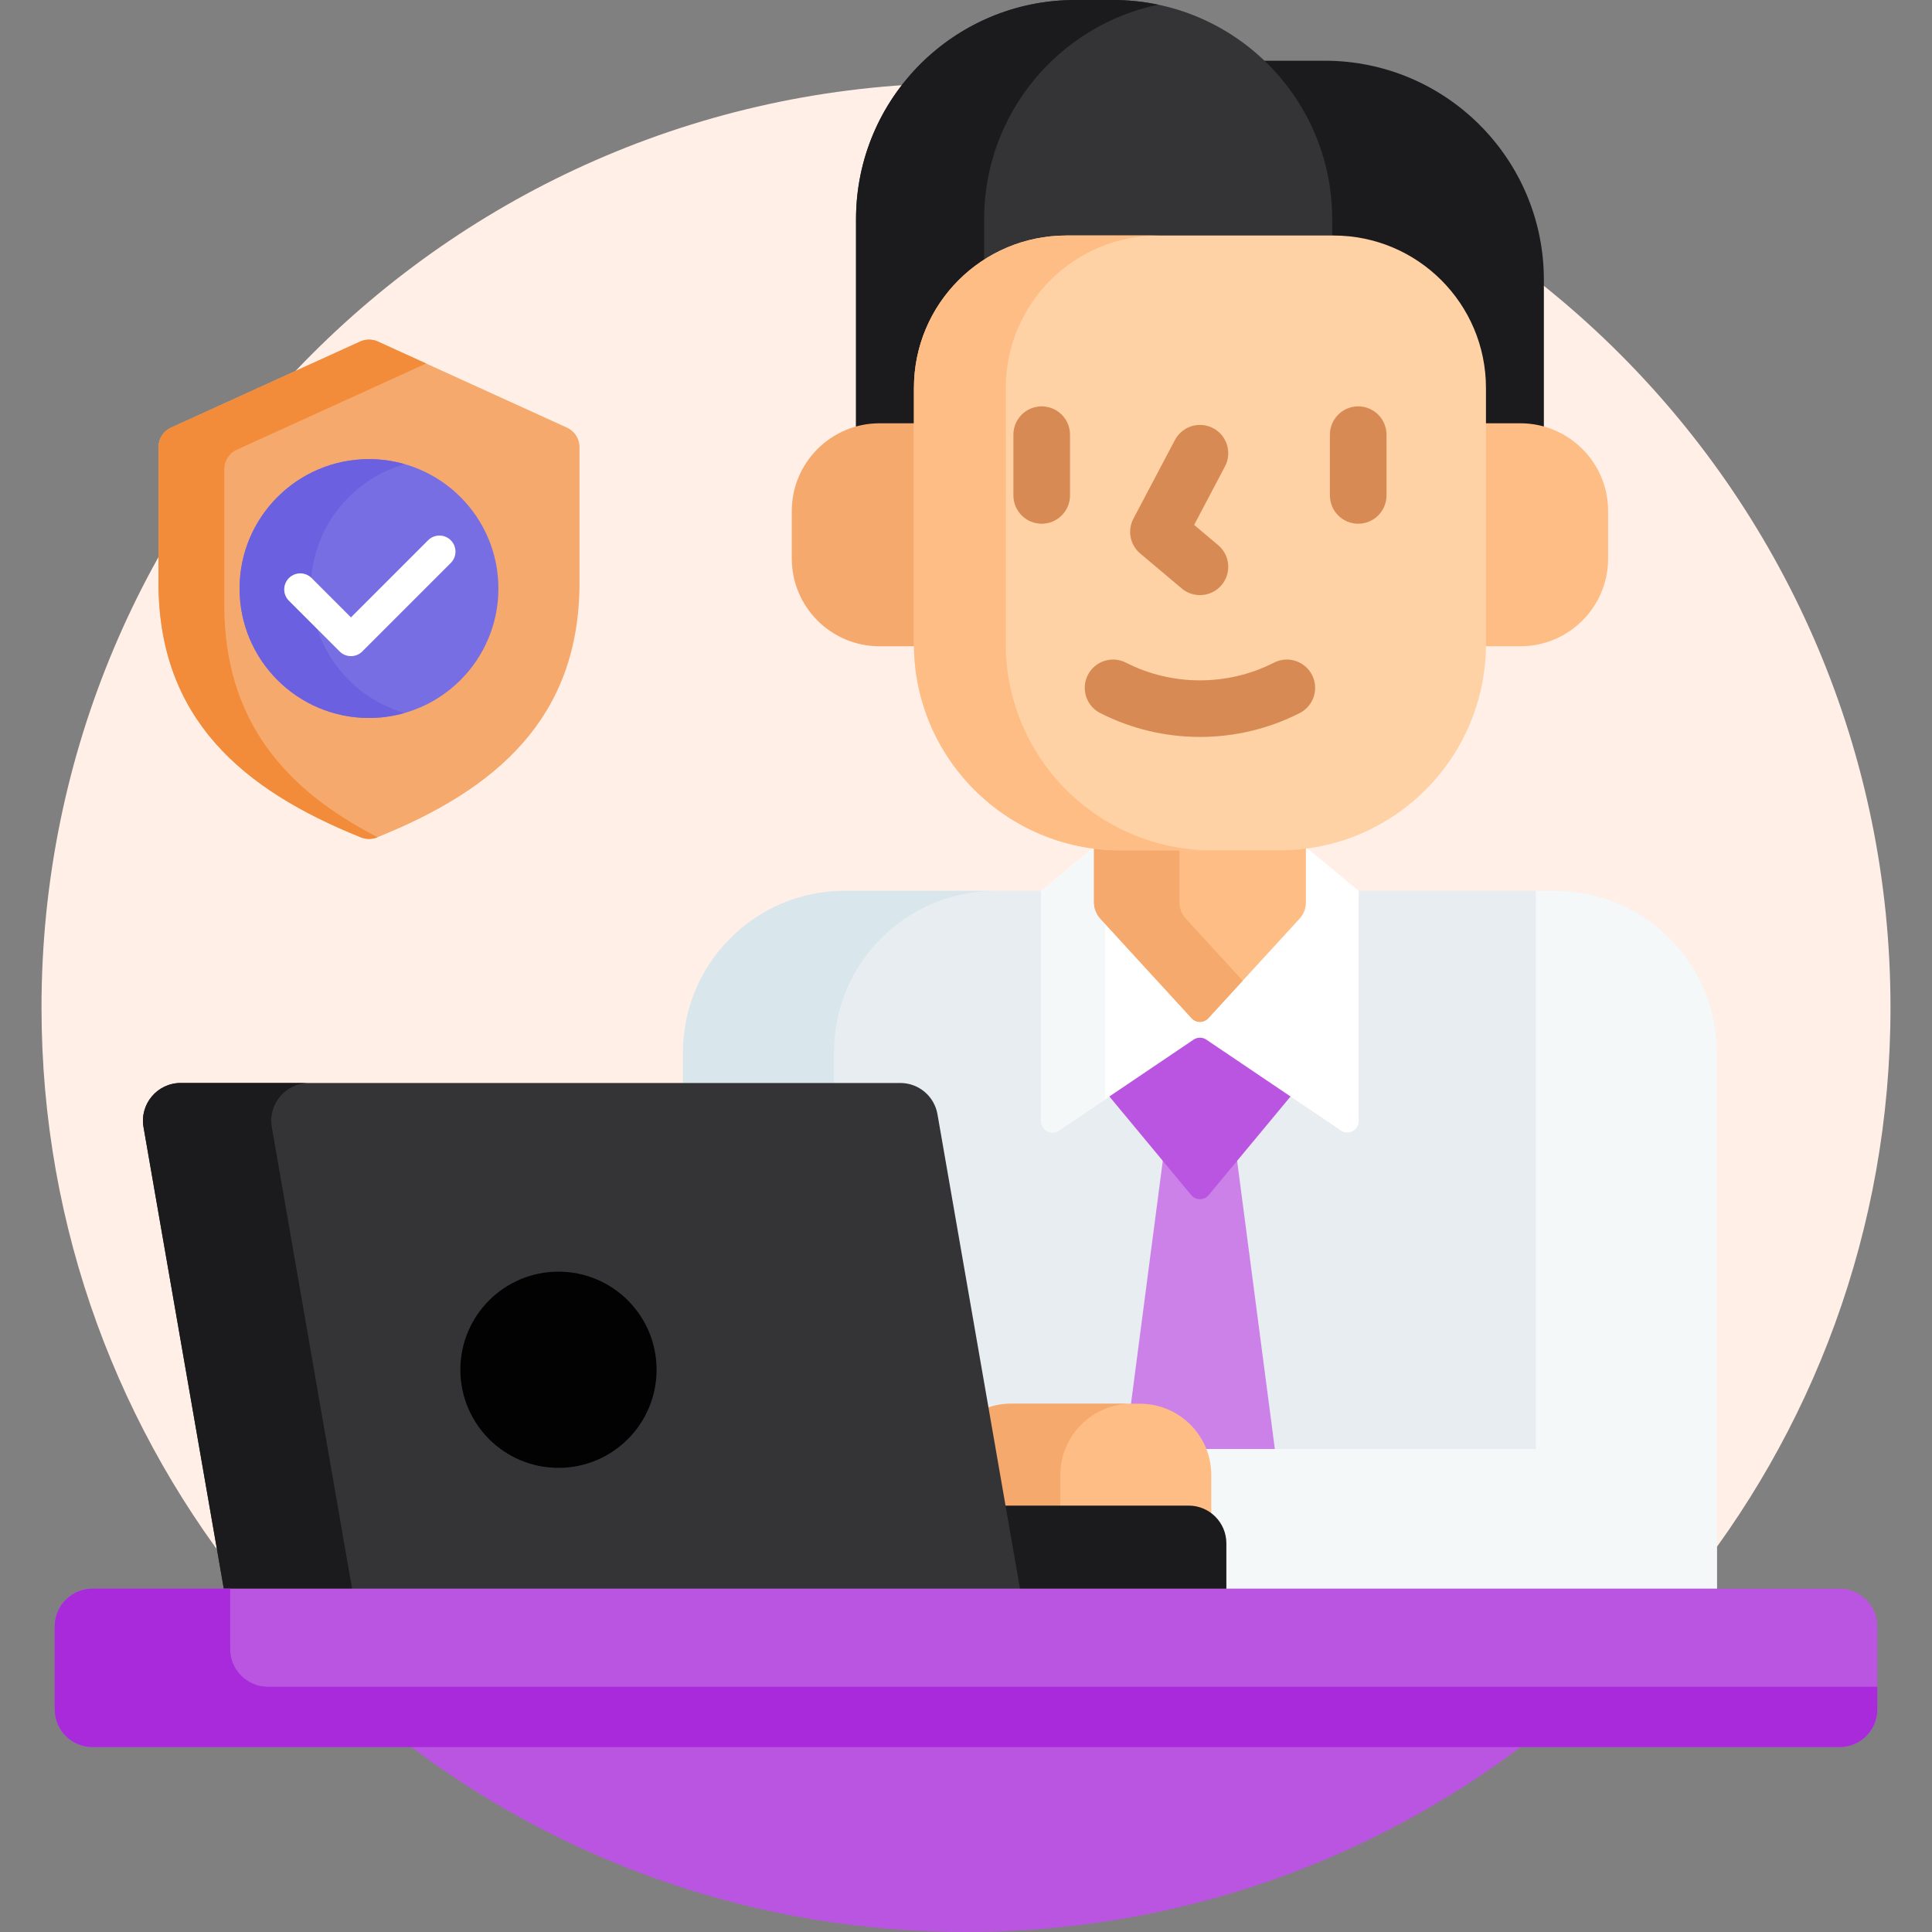 <?xml version="1.0" encoding="UTF-8"?> <svg xmlns="http://www.w3.org/2000/svg" width="512" height="512" viewBox="0 0 512 512" fill="none"><rect x="0" y="0" width="512" height="512" fill="#808080" stroke="none"/><g clip-path="url(#clip0_37_3)"><path d="M445.733 422C480.271 379.772 501 325.809 501 267C501 131.69 391.31 22 256 22C120.69 22 11 131.69 11 267C11 325.809 31.729 379.772 66.267 422H445.733Z" fill="#FFEFE6"></path><path d="M107.705 462C148.874 493.36 200.253 512 256 512C311.747 512 363.126 493.36 404.295 462H107.705Z" fill="#BA55E2"></path><path d="M352.053 58.091V63.416H353.393C375.118 63.416 392.794 81.091 392.794 102.817V113.178H402.902C405.068 113.178 407.161 113.495 409.142 114.074V74.184C409.142 42.101 383.134 16.093 351.051 16.093H333.584C344.929 26.534 352.053 41.494 352.053 58.091Z" fill="#1B1B1D"></path><path d="M233.097 113.178H243.205V102.817C243.205 81.092 260.88 63.416 282.606 63.416H353.055V58.091C353.055 26.008 327.047 0 294.964 0H284.948C252.865 0 226.857 26.008 226.857 58.091V114.074C228.838 113.494 230.931 113.178 233.097 113.178Z" fill="#343437"></path><path d="M260.802 58.091C260.802 30.11 280.587 6.756 306.929 1.239C303.067 0.431 299.066 0 294.964 0H284.948C252.865 0 226.857 26.008 226.857 58.091V114.074C228.838 113.494 230.931 113.178 233.097 113.178H243.205V102.817C243.205 89.149 250.203 77.089 260.802 70.02V58.091Z" fill="#1B1B1D"></path><path d="M243.204 170.638V112.176H233.098C220.248 112.176 209.831 122.593 209.831 135.443V148.002C209.831 160.852 220.248 171.269 233.098 171.269H243.22C243.217 171.058 243.204 170.85 243.204 170.638Z" fill="#F6A96C"></path><path d="M402.903 112.176H392.797V170.638C392.797 170.849 392.783 171.058 392.781 171.269H402.903C415.753 171.269 426.17 160.852 426.17 148.002V135.443C426.17 122.593 415.753 112.176 402.903 112.176Z" fill="#FFBD86"></path><path d="M455 422V278.931C455 255.266 435.815 236.081 412.15 236.081H223.852C200.185 236.081 181 255.267 181 278.933V422H455Z" fill="#E8EDF2"></path><path d="M221 287V278.933C221 255.266 240.186 236.081 263.852 236.081H223.852C200.185 236.081 181 255.267 181 278.933V287H221Z" fill="#D9E7EC"></path><path d="M327.675 306.279L319.542 316.077C319.16 316.537 318.598 316.801 318 316.801C317.402 316.801 316.839 316.537 316.458 316.077L308.325 306.279L293.178 422H342.822L327.675 306.279Z" fill="#CC81E9"></path><path d="M320 390.91V401.513L320.399 401.813C322.688 403.535 324 406.155 324 409V422H455V278.931C455 255.266 435.815 236.081 412.15 236.081H407V384H318.61C319.504 386.128 320 388.462 320 390.91Z" fill="#F5F8F9"></path><path d="M315 400C317.306 400 319.406 400.879 321 402.311V390.91C321 380.466 312.534 372 302.09 372H267.91C265.467 372 263.141 372.479 260.997 373.322L265.637 400H315Z" fill="#FFBD86"></path><path d="M281 400V390.91C281 380.466 289.466 372 299.91 372H267.91C265.467 372 263.141 372.479 260.997 373.322L265.637 400H281Z" fill="#F6A96C"></path><path d="M320.241 274.68C319.576 274.231 318.802 273.994 318 273.994C317.198 273.994 316.424 274.231 315.76 274.679L293.353 289.804L315.689 316.714C316.891 318.162 319.112 318.162 320.313 316.714L342.648 289.804L320.241 274.68Z" fill="#BA55E2"></path><path d="M339.094 224.341H296.906C294.772 224.341 292.671 224.202 290.602 223.959L275.934 236.081V297.117C275.934 299.525 278.624 300.954 280.62 299.607L316.319 275.509C317.335 274.823 318.665 274.823 319.681 275.509L355.38 299.607C357.376 300.954 360.066 299.524 360.066 297.117V236.081L345.398 223.959C343.328 224.202 341.228 224.341 339.094 224.341Z" fill="white"></path><path d="M291.596 243.451C290.517 242.274 289.918 240.735 289.918 239.138V224.523L275.934 236.08V297.116C275.934 299.524 278.624 300.953 280.62 299.606L292.868 291.338V244.839L291.596 243.451Z" fill="#F5F8F9"></path><path d="M339.094 224.341H296.906C294.536 224.341 292.207 224.17 289.918 223.871V239.138C289.918 240.735 290.517 242.274 291.596 243.451L315.785 269.839C316.976 271.138 319.024 271.138 320.215 269.839L344.404 243.451C345.483 242.274 346.082 240.735 346.082 239.138V223.871C343.793 224.17 341.463 224.341 339.094 224.341Z" fill="#FFBD86"></path><path d="M312.575 239.139V224.341H296.907C294.537 224.341 292.208 224.17 289.919 223.871V239.138C289.919 240.735 290.518 242.274 291.597 243.451L315.786 269.839C316.977 271.138 319.025 271.138 320.216 269.839L329.329 259.897L314.253 243.451C313.173 242.274 312.575 240.735 312.575 239.139Z" fill="#F6A96C"></path><path d="M339.094 225.341H296.907C266.696 225.341 242.204 200.85 242.204 170.638V102.817C242.204 80.503 260.293 62.415 282.606 62.415H353.394C375.708 62.415 393.796 80.504 393.796 102.817V170.638C393.796 200.85 369.305 225.341 339.094 225.341Z" fill="#FED2A4"></path><path d="M266.541 170.638V102.817C266.541 80.504 284.63 62.415 306.943 62.415H282.606C260.292 62.415 242.204 80.504 242.204 102.817V170.638C242.204 200.85 266.695 225.341 296.907 225.341H321.244C291.032 225.341 266.541 200.85 266.541 170.638Z" fill="#FFBD86"></path><path d="M276.062 138.793C271.92 138.793 268.562 135.435 268.562 131.293V115.191C268.562 111.049 271.92 107.691 276.062 107.691C280.204 107.691 283.562 111.049 283.562 115.191V131.293C283.562 135.436 280.204 138.793 276.062 138.793Z" fill="#D88A55"></path><path d="M359.938 138.793C355.796 138.793 352.438 135.435 352.438 131.293V115.191C352.438 111.049 355.796 107.691 359.938 107.691C364.08 107.691 367.438 111.049 367.438 115.191V131.293C367.438 135.436 364.08 138.793 359.938 138.793Z" fill="#D88A55"></path><path d="M317.996 157.711C316.29 157.711 314.576 157.132 313.169 155.948L302.169 146.685C299.471 144.413 298.721 140.567 300.367 137.448L311.367 116.606C313.301 112.942 317.838 111.541 321.501 113.474C325.164 115.407 326.566 119.944 324.633 123.607L316.454 139.104L322.831 144.475C325.999 147.143 326.405 151.874 323.737 155.043C322.253 156.804 320.132 157.711 317.996 157.711Z" fill="#D88A55"></path><path d="M318 195.296C308.921 195.296 299.841 193.187 291.565 188.97C287.874 187.09 286.407 182.573 288.287 178.883C290.167 175.191 294.685 173.725 298.374 175.605C310.663 181.867 325.335 181.867 337.624 175.605C341.313 173.724 345.83 175.191 347.711 178.883C349.591 182.573 348.124 187.09 344.433 188.97C336.159 193.187 327.079 195.296 318 195.296Z" fill="#D88A55"></path><path d="M269.463 422H325V409C325 403.477 320.523 399 315 399H265.463L269.463 422Z" fill="#1B1B1D"></path><path d="M59.478 422H270.478L248.441 295.287C247.608 290.497 243.451 287 238.589 287H47.889C41.681 287 36.973 292.597 38.037 298.713L59.478 422Z" fill="#343437"></path><path d="M59.478 422H93.478L72.037 298.713C70.973 292.597 75.681 287 81.889 287H47.889C41.681 287 36.973 292.597 38.037 298.713L59.478 422Z" fill="#1B1B1D"></path><path d="M148 389C162.359 389 174 377.359 174 363C174 348.641 162.359 337 148 337C133.641 337 122 348.641 122 363C122 377.359 133.641 389 148 389Z" fill="#020203"></path><path d="M487.5 463H24.5C18.977 463 14.5 458.523 14.5 453V431C14.5 425.477 18.977 421 24.5 421H487.5C493.023 421 497.5 425.477 497.5 431V453C497.5 458.523 493.023 463 487.5 463Z" fill="#BA55E2"></path><path d="M71 447C65.477 447 61 442.523 61 437V421H24.5C18.977 421 14.5 425.477 14.5 431V453C14.5 458.523 18.977 463 24.5 463H487.5C493.023 463 497.5 458.523 497.5 453V447H71Z" fill="#A82ADB"></path><path d="M95.438 90.51L45.322 113.326C43.299 114.247 42.001 116.265 42.001 118.488V154.386C42.001 190.438 64.228 209.289 95.647 221.911C97.022 222.463 98.555 222.463 99.931 221.911C131.349 209.29 153.575 190.438 153.575 154.386V118.488C153.575 116.266 152.277 114.248 150.254 113.327L100.138 90.51C98.645 89.83 96.931 89.83 95.438 90.51Z" fill="#F6A96C"></path><path d="M59.432 160.243V124.345C59.432 122.122 60.73 120.104 62.753 119.183L112.87 96.366C112.893 96.356 112.917 96.349 112.94 96.339L100.138 90.51C98.645 89.831 96.93 89.831 95.438 90.51L45.322 113.327C43.299 114.248 42 116.266 42 118.488V154.386C42 190.438 64.227 209.29 95.646 221.912C97.021 222.464 98.554 222.464 99.93 221.912C99.971 221.895 100.012 221.878 100.054 221.861C75.691 209.327 59.432 191.076 59.432 160.243Z" fill="#F38C3A"></path><path d="M97.787 190.265C116.727 190.265 132.081 174.911 132.081 155.972C132.081 137.032 116.727 121.678 97.787 121.678C78.847 121.678 63.494 137.032 63.494 155.972C63.494 174.911 78.847 190.265 97.787 190.265Z" fill="#776EE3"></path><path d="M82.367 155.972C82.367 140.306 92.875 127.103 107.224 123.003C104.225 122.146 101.062 121.678 97.787 121.678C78.847 121.678 63.494 137.032 63.494 155.972C63.494 174.911 78.847 190.265 97.787 190.265C101.061 190.265 104.225 189.797 107.224 188.94C92.875 184.84 82.367 171.637 82.367 155.972Z" fill="#6A60E0"></path><path d="M93.007 173.884C91.879 173.884 90.797 173.436 89.999 172.639L76.568 159.207C74.907 157.545 74.907 154.853 76.568 153.191C78.229 151.531 80.923 151.531 82.583 153.191L93.007 163.616L113.447 143.175C115.109 141.514 117.802 141.514 119.462 143.175C121.124 144.837 121.124 147.529 119.462 149.19L96.014 172.639C95.217 173.436 94.135 173.884 93.007 173.884Z" fill="white"></path></g><defs><clipPath id="clip0_37_3"><rect width="512" height="512" fill="white"></rect></clipPath></defs></svg> 